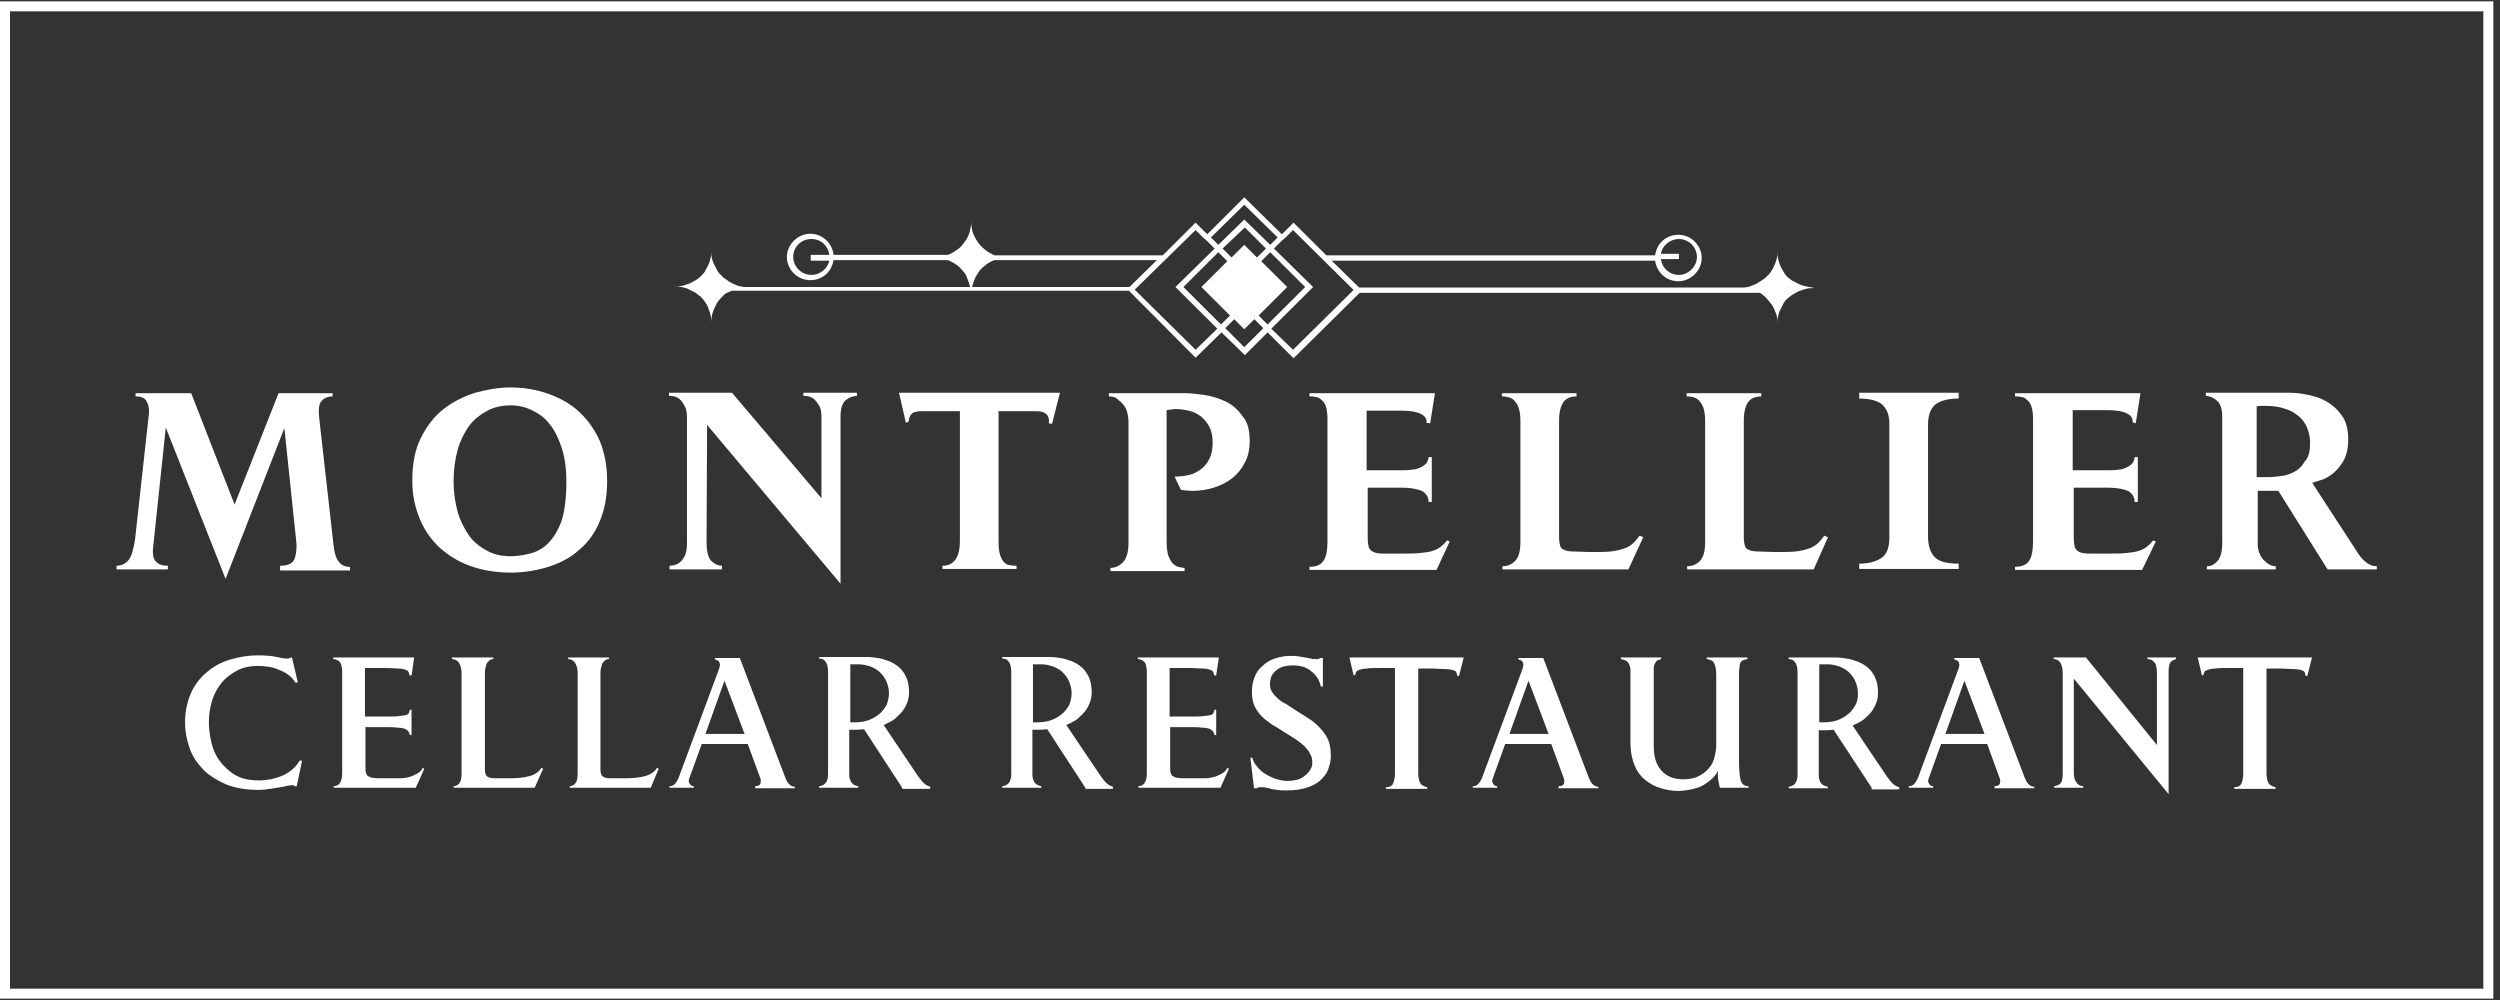 <svg xmlns="http://www.w3.org/2000/svg" xmlns:xlink="http://www.w3.org/1999/xlink" width="250" zoomAndPan="magnify" viewBox="0 0 187.5 75" height="100" preserveAspectRatio="xMidYMid meet"><rect x="0" y="0" width="187.5" height="75" fill="#333333" stroke="none"/><defs><clipPath id="243c1b55bf"><path d="M 0 0.102 L 187 0.102 L 187 74.898 L 0 74.898 Z M 0 0.102 " clip-rule="nonzero"></path></clipPath></defs><path fill="#ffffff" d="M 135.488 21.488 C 135.289 21.449 135.133 21.41 134.973 21.328 C 134.812 21.25 134.656 21.172 134.496 21.094 C 134.336 21.012 134.18 20.855 134.059 20.777 C 133.941 20.656 133.82 20.5 133.742 20.34 C 133.664 20.184 133.543 20.023 133.504 19.867 C 133.426 19.707 133.383 19.508 133.344 19.352 C 133.305 19.191 133.305 18.996 133.305 18.836 C 133.305 18.996 133.305 19.152 133.266 19.352 C 133.227 19.508 133.188 19.668 133.105 19.828 C 133.027 19.984 132.988 20.145 132.867 20.301 C 132.789 20.461 132.668 20.578 132.551 20.695 C 132.43 20.816 132.312 20.934 132.152 21.012 C 132.035 21.094 131.875 21.211 131.715 21.289 C 131.559 21.367 131.398 21.41 131.238 21.488 C 131.082 21.527 130.883 21.566 130.723 21.566 L 101.938 21.566 L 99.875 19.551 L 124.133 19.551 C 124.254 20.418 124.965 21.094 125.879 21.094 C 126.793 21.094 127.629 20.301 127.629 19.352 C 127.629 18.402 126.832 17.609 125.879 17.609 C 124.926 17.609 124.254 18.285 124.133 19.152 L 99.477 19.152 L 97.016 16.699 L 96.141 17.57 L 93.32 14.801 L 90.543 17.57 L 89.668 16.699 L 87.207 19.152 L 74.582 19.152 C 74.344 19.035 74.105 18.918 73.867 18.719 C 73.629 18.52 73.469 18.363 73.312 18.125 C 73.152 17.887 73.031 17.648 72.953 17.414 C 72.875 17.137 72.836 16.859 72.836 16.621 C 72.836 16.898 72.793 17.137 72.715 17.414 C 72.637 17.691 72.516 17.926 72.359 18.125 C 72.199 18.363 72.039 18.559 71.801 18.719 C 71.562 18.875 71.363 19.035 71.086 19.113 L 62.512 19.113 C 62.43 18.242 61.676 17.531 60.766 17.531 C 59.852 17.531 59.016 18.324 59.016 19.273 C 59.016 20.223 59.812 21.012 60.766 21.012 C 61.719 21.012 62.391 20.34 62.512 19.508 L 71.086 19.508 C 71.285 19.59 71.523 19.707 71.684 19.828 C 71.883 19.945 72.039 20.102 72.199 20.301 C 72.359 20.461 72.477 20.656 72.555 20.895 C 72.637 21.094 72.715 21.328 72.754 21.527 L 55.922 21.527 C 55.723 21.527 55.602 21.488 55.402 21.449 C 55.246 21.41 55.086 21.328 54.926 21.25 C 54.77 21.172 54.609 21.094 54.492 20.973 C 54.332 20.895 54.211 20.777 54.094 20.656 C 53.973 20.539 53.855 20.418 53.777 20.262 C 53.695 20.102 53.617 19.945 53.539 19.785 C 53.457 19.629 53.418 19.469 53.379 19.312 C 53.34 19.152 53.34 18.996 53.34 18.797 C 53.34 18.957 53.34 19.152 53.301 19.312 C 53.262 19.508 53.219 19.668 53.141 19.828 C 53.062 19.984 52.98 20.145 52.902 20.301 C 52.824 20.461 52.664 20.617 52.547 20.734 C 52.426 20.855 52.266 20.973 52.109 21.051 C 51.949 21.133 51.789 21.25 51.633 21.289 C 51.434 21.367 51.273 21.41 51.117 21.449 C 50.918 21.488 50.758 21.488 50.559 21.488 C 50.758 21.488 50.918 21.488 51.117 21.527 C 51.312 21.566 51.473 21.605 51.633 21.688 C 51.789 21.766 51.949 21.844 52.109 21.922 C 52.266 22.004 52.387 22.16 52.547 22.238 C 52.664 22.359 52.785 22.516 52.902 22.676 C 52.98 22.832 53.102 22.992 53.141 23.148 C 53.18 23.309 53.262 23.465 53.301 23.664 C 53.34 23.82 53.34 24.02 53.34 24.18 C 53.34 23.941 53.379 23.703 53.457 23.426 C 53.539 23.188 53.656 22.953 53.777 22.715 C 53.934 22.477 54.094 22.32 54.293 22.121 C 54.492 21.922 54.926 21.805 54.926 21.805 L 84.668 21.805 L 89.668 26.828 L 91.613 24.93 L 93.363 26.633 L 95.07 24.93 L 97.016 26.867 L 101.977 21.961 L 131.953 21.961 C 132.035 21.961 132.352 22.199 132.512 22.398 C 132.668 22.594 132.828 22.754 132.949 22.953 C 133.066 23.148 133.145 23.387 133.227 23.586 C 133.305 23.82 133.305 24.02 133.305 24.297 C 133.305 24.137 133.305 23.941 133.344 23.781 C 133.383 23.586 133.426 23.426 133.504 23.27 C 133.582 23.109 133.664 22.953 133.742 22.793 C 133.82 22.637 133.941 22.477 134.098 22.359 C 134.258 22.238 134.375 22.121 134.535 22.043 C 134.695 21.961 134.852 21.844 135.012 21.805 C 135.211 21.727 135.371 21.688 135.527 21.645 C 135.727 21.605 135.887 21.605 136.086 21.605 C 135.805 21.527 135.648 21.527 135.488 21.488 Z M 125.918 17.926 C 126.676 17.926 127.27 18.559 127.27 19.273 C 127.27 19.984 126.633 20.617 125.918 20.617 C 125.203 20.617 124.648 20.102 124.57 19.43 L 125.918 19.43 L 125.918 19.035 L 124.57 19.035 C 124.648 18.441 125.246 17.926 125.918 17.926 Z M 60.844 20.617 C 60.09 20.617 59.492 19.984 59.492 19.273 C 59.492 18.52 60.09 17.926 60.844 17.926 C 61.598 17.926 62.113 18.441 62.195 19.113 L 60.805 19.113 L 60.805 19.551 L 62.195 19.551 C 62.074 20.145 61.52 20.617 60.844 20.617 Z M 93.32 15.355 L 95.824 17.809 L 95.266 18.363 L 93.32 16.465 L 91.375 18.363 L 90.82 17.809 Z M 94.949 18.641 L 94.273 19.312 L 93.32 18.363 L 92.367 19.312 L 91.695 18.641 L 93.363 17.059 Z M 72.914 21.527 C 72.953 21.289 73.031 21.094 73.113 20.895 C 73.191 20.695 73.352 20.5 73.469 20.301 C 73.629 20.102 73.789 19.984 73.984 19.828 C 74.184 19.668 74.383 19.59 74.582 19.508 L 86.77 19.508 L 84.707 21.527 Z M 89.668 26.234 L 85.102 21.727 L 89.668 17.254 L 90.227 17.809 L 90.543 18.086 L 91.098 18.641 L 88.16 21.527 L 91.297 24.652 Z M 88.758 21.527 L 91.375 18.918 L 92.051 19.59 L 90.105 21.527 L 92.25 23.664 L 91.574 24.336 Z M 93.32 26.039 L 91.895 24.613 L 92.566 23.941 L 93.32 24.691 L 94.078 23.941 L 94.75 24.613 Z M 94.395 23.664 L 96.539 21.527 L 94.594 19.59 L 95.266 18.918 L 97.887 21.527 L 95.07 24.336 Z M 101.5 21.766 L 96.977 26.234 L 95.348 24.652 L 98.484 21.527 L 95.547 18.641 L 96.102 18.086 L 96.418 17.809 L 96.977 17.254 L 101.5 21.727 Z M 101.5 21.766 " fill-opacity="1" fill-rule="evenodd"></path><path fill="#ffffff" d="M 22.258 58.965 L 22.098 58.965 C 22.098 58.965 22.059 58.965 22.059 58.926 C 22.059 58.926 22.02 58.926 21.977 58.887 C 21.938 58.887 21.898 58.887 21.859 58.887 C 21.82 58.887 21.738 58.926 21.582 58.926 C 21.461 58.965 21.262 59.004 21.023 59.043 C 20.785 59.082 20.547 59.121 20.27 59.164 C 19.992 59.203 19.676 59.242 19.359 59.242 C 18.406 59.242 17.57 59.082 16.895 58.805 C 16.223 58.488 15.625 58.133 15.188 57.66 C 14.75 57.184 14.395 56.672 14.195 56.035 C 13.996 55.445 13.879 54.809 13.879 54.219 C 13.879 53.387 14.035 52.633 14.316 52 C 14.594 51.367 14.988 50.855 15.508 50.418 C 16.023 49.984 16.578 49.668 17.254 49.469 C 17.93 49.273 18.602 49.152 19.316 49.152 C 19.914 49.152 20.391 49.191 20.746 49.273 C 21.105 49.352 21.305 49.391 21.422 49.391 C 21.582 49.391 21.699 49.391 21.738 49.352 C 21.781 49.352 21.781 49.312 21.781 49.312 L 21.898 49.312 L 22.336 51.172 L 22.176 51.211 C 21.898 50.773 21.5 50.457 20.984 50.262 C 20.469 50.023 19.914 49.945 19.316 49.945 C 18.723 49.945 18.207 50.062 17.77 50.301 C 17.332 50.539 16.934 50.816 16.617 51.211 C 16.301 51.605 16.062 52.043 15.902 52.555 C 15.746 53.07 15.664 53.625 15.664 54.219 C 15.664 54.691 15.746 55.207 15.863 55.719 C 15.984 56.234 16.18 56.672 16.5 57.105 C 16.816 57.5 17.172 57.855 17.648 58.133 C 18.125 58.41 18.723 58.531 19.438 58.531 C 19.715 58.531 19.992 58.488 20.309 58.449 C 20.629 58.371 20.906 58.293 21.184 58.172 C 21.461 58.055 21.699 57.895 21.938 57.699 C 22.176 57.5 22.336 57.262 22.496 57.027 L 22.652 57.066 Z M 22.258 58.965 " fill-opacity="1" fill-rule="nonzero"></path><path fill="#ffffff" d="M 31.184 59.082 L 25.027 59.082 L 25.027 58.965 C 25.426 58.965 25.664 58.648 25.664 57.977 L 25.664 50.379 C 25.664 50.023 25.586 49.746 25.465 49.629 C 25.348 49.508 25.148 49.43 24.988 49.43 L 24.988 49.312 L 31.062 49.312 L 30.867 50.656 L 30.707 50.656 C 30.707 50.539 30.668 50.457 30.629 50.379 C 30.586 50.301 30.508 50.262 30.391 50.223 C 30.27 50.184 30.109 50.141 29.871 50.141 C 29.637 50.141 29.355 50.102 29 50.102 L 27.371 50.102 L 27.371 53.742 L 28.922 53.742 C 29.355 53.742 29.715 53.742 29.953 53.703 C 30.191 53.664 30.348 53.664 30.469 53.625 C 30.586 53.586 30.629 53.543 30.668 53.465 C 30.707 53.387 30.707 53.309 30.746 53.227 L 30.867 53.227 L 30.867 55.129 L 30.746 55.129 C 30.707 55.008 30.668 54.93 30.629 54.852 C 30.586 54.77 30.469 54.73 30.348 54.652 C 30.23 54.613 30.031 54.574 29.793 54.574 C 29.555 54.535 29.277 54.535 28.922 54.535 L 27.41 54.535 L 27.41 57.539 C 27.41 57.699 27.41 57.855 27.449 57.977 C 27.492 58.094 27.531 58.172 27.609 58.211 C 27.688 58.254 27.77 58.293 27.887 58.332 C 28.008 58.332 28.164 58.371 28.324 58.371 L 29.832 58.371 C 30.031 58.371 30.23 58.371 30.43 58.332 C 30.629 58.293 30.824 58.254 30.984 58.172 C 31.145 58.094 31.301 58.016 31.422 57.938 C 31.539 57.816 31.66 57.738 31.699 57.578 L 31.82 57.66 Z M 31.184 59.082 " fill-opacity="1" fill-rule="nonzero"></path><path fill="#ffffff" d="M 40.098 59.082 L 34.023 59.082 L 34.023 58.965 C 34.223 58.965 34.379 58.848 34.461 58.727 C 34.578 58.57 34.617 58.332 34.617 57.977 L 34.617 50.457 C 34.617 50.141 34.539 49.906 34.422 49.707 C 34.301 49.547 34.141 49.43 33.902 49.43 L 33.902 49.312 L 37 49.312 L 37 49.43 C 36.961 49.43 36.883 49.43 36.801 49.469 C 36.723 49.508 36.684 49.547 36.605 49.629 C 36.523 49.707 36.484 49.785 36.445 49.945 C 36.406 50.062 36.367 50.262 36.367 50.457 L 36.367 57.738 C 36.367 58.016 36.445 58.172 36.562 58.254 C 36.684 58.332 36.883 58.371 37.121 58.371 L 38.191 58.371 C 38.746 58.371 39.266 58.332 39.699 58.211 C 40.137 58.094 40.414 57.895 40.613 57.578 L 40.734 57.66 Z M 40.098 59.082 " fill-opacity="1" fill-rule="nonzero"></path><path fill="#ffffff" d="M 48.805 59.082 L 42.73 59.082 L 42.73 58.965 C 42.93 58.965 43.086 58.848 43.168 58.727 C 43.285 58.57 43.324 58.332 43.324 57.977 L 43.324 50.457 C 43.324 50.141 43.246 49.906 43.129 49.707 C 43.008 49.547 42.848 49.43 42.613 49.43 L 42.613 49.312 L 45.668 49.312 L 45.668 49.43 C 45.629 49.43 45.551 49.43 45.469 49.469 C 45.391 49.508 45.352 49.547 45.273 49.629 C 45.191 49.707 45.152 49.785 45.113 49.945 C 45.074 50.062 45.035 50.262 45.035 50.457 L 45.035 57.738 C 45.035 58.016 45.113 58.172 45.23 58.254 C 45.352 58.332 45.551 58.371 45.789 58.371 L 46.859 58.371 C 47.414 58.371 47.934 58.332 48.367 58.211 C 48.805 58.094 49.082 57.895 49.281 57.578 L 49.402 57.66 Z M 48.805 59.082 " fill-opacity="1" fill-rule="nonzero"></path><path fill="#ffffff" d="M 56.641 59.082 L 56.641 58.965 C 56.879 58.965 56.996 58.887 57.035 58.766 C 57.074 58.609 57.074 58.449 56.996 58.293 L 56.082 55.801 L 52.629 55.801 L 51.715 58.332 C 51.637 58.488 51.637 58.648 51.715 58.766 C 51.797 58.887 51.875 58.965 52.035 58.965 L 52.035 59.082 L 50.207 59.082 L 50.207 58.965 C 50.367 58.965 50.484 58.926 50.605 58.805 C 50.723 58.688 50.801 58.531 50.883 58.371 L 53.938 50.141 C 53.98 49.984 54.02 49.863 53.98 49.785 C 53.98 49.707 53.938 49.629 53.898 49.59 C 53.859 49.547 53.82 49.508 53.742 49.508 C 53.699 49.469 53.66 49.469 53.621 49.469 L 53.621 49.352 L 55.488 49.352 L 58.902 58.332 C 58.98 58.531 59.062 58.688 59.18 58.805 C 59.301 58.926 59.418 59.004 59.617 59.004 L 59.617 59.121 L 56.641 59.121 Z M 54.336 51.051 L 52.906 55.047 L 55.844 55.047 Z M 54.336 51.051 " fill-opacity="1" fill-rule="nonzero"></path><path fill="#ffffff" d="M 67.664 59.082 L 64.805 54.691 C 64.645 54.691 64.488 54.73 64.25 54.73 C 64.051 54.73 63.852 54.73 63.691 54.73 L 63.691 57.895 C 63.691 58.133 63.691 58.293 63.734 58.41 C 63.773 58.531 63.812 58.648 63.891 58.727 C 63.973 58.805 64.012 58.848 64.09 58.887 C 64.168 58.926 64.25 58.926 64.367 58.965 L 64.367 59.082 L 61.43 59.082 L 61.43 58.965 C 61.551 58.965 61.629 58.926 61.707 58.887 C 61.789 58.848 61.867 58.805 61.906 58.727 C 61.984 58.648 62.027 58.57 62.066 58.41 C 62.105 58.293 62.105 58.133 62.105 57.938 L 62.105 50.418 C 62.105 50.102 62.066 49.863 61.945 49.668 C 61.828 49.469 61.668 49.391 61.43 49.391 L 61.43 49.273 L 64.328 49.273 C 64.406 49.273 64.566 49.273 64.805 49.273 C 65.043 49.273 65.281 49.273 65.559 49.312 C 65.836 49.352 66.156 49.391 66.434 49.508 C 66.75 49.59 67.027 49.746 67.305 49.945 C 67.586 50.141 67.781 50.418 67.941 50.734 C 68.102 51.051 68.18 51.449 68.18 51.961 C 68.18 52.277 68.102 52.594 67.98 52.832 C 67.863 53.109 67.703 53.348 67.504 53.543 C 67.305 53.742 67.109 53.941 66.91 54.059 C 66.672 54.176 66.473 54.297 66.273 54.375 L 68.855 58.211 C 69.055 58.488 69.211 58.688 69.371 58.805 C 69.531 58.926 69.648 58.965 69.77 59.004 L 69.77 59.164 L 67.664 59.164 Z M 66.672 52 C 66.672 51.645 66.59 51.367 66.473 51.09 C 66.352 50.816 66.195 50.617 65.996 50.418 C 65.797 50.223 65.559 50.102 65.281 49.984 C 65.004 49.906 64.727 49.824 64.449 49.824 L 63.773 49.824 L 63.773 54.176 L 64.012 54.176 C 64.406 54.176 64.805 54.137 65.121 54.02 C 65.441 53.902 65.719 53.742 65.957 53.543 C 66.195 53.348 66.352 53.109 66.512 52.832 C 66.59 52.594 66.672 52.316 66.672 52 Z M 66.672 52 " fill-opacity="1" fill-rule="nonzero"></path><path fill="#ffffff" d="M 81.402 59.082 L 78.543 54.691 C 78.383 54.691 78.227 54.73 77.988 54.73 C 77.789 54.73 77.59 54.73 77.43 54.73 L 77.43 57.895 C 77.43 58.133 77.43 58.293 77.473 58.41 C 77.512 58.531 77.551 58.648 77.629 58.727 C 77.711 58.805 77.75 58.848 77.828 58.887 C 77.906 58.926 77.988 58.926 78.105 58.965 L 78.105 59.082 L 75.168 59.082 L 75.168 58.965 C 75.289 58.965 75.367 58.926 75.445 58.887 C 75.523 58.848 75.605 58.805 75.645 58.727 C 75.723 58.648 75.762 58.57 75.805 58.41 C 75.844 58.293 75.844 58.133 75.844 57.938 L 75.844 50.418 C 75.844 50.102 75.805 49.863 75.684 49.668 C 75.566 49.469 75.406 49.391 75.168 49.391 L 75.168 49.273 L 78.027 49.273 C 78.105 49.273 78.266 49.273 78.504 49.273 C 78.742 49.273 78.98 49.273 79.258 49.312 C 79.535 49.352 79.852 49.391 80.133 49.508 C 80.449 49.59 80.727 49.746 81.004 49.945 C 81.281 50.141 81.48 50.418 81.641 50.734 C 81.797 51.051 81.879 51.449 81.879 51.961 C 81.879 52.277 81.797 52.594 81.68 52.832 C 81.559 53.109 81.402 53.348 81.203 53.543 C 81.004 53.742 80.805 53.941 80.609 54.059 C 80.371 54.176 80.172 54.297 79.973 54.375 L 82.555 58.211 C 82.75 58.488 82.91 58.688 83.07 58.805 C 83.227 58.926 83.348 58.965 83.465 59.004 L 83.465 59.164 L 81.402 59.164 Z M 80.371 52 C 80.371 51.645 80.289 51.367 80.172 51.09 C 80.051 50.816 79.895 50.617 79.695 50.418 C 79.496 50.223 79.258 50.102 78.98 49.984 C 78.703 49.906 78.422 49.824 78.145 49.824 L 77.473 49.824 L 77.473 54.176 L 77.711 54.176 C 78.105 54.176 78.504 54.137 78.82 54.02 C 79.137 53.902 79.418 53.742 79.656 53.543 C 79.895 53.348 80.051 53.109 80.211 52.832 C 80.289 52.594 80.371 52.316 80.371 52 Z M 80.371 52 " fill-opacity="1" fill-rule="nonzero"></path><path fill="#ffffff" d="M 91.531 59.082 L 85.379 59.082 L 85.379 58.965 C 85.773 58.965 86.012 58.648 86.012 57.977 L 86.012 50.379 C 86.012 50.023 85.934 49.746 85.812 49.629 C 85.695 49.508 85.496 49.43 85.336 49.43 L 85.336 49.312 L 91.414 49.312 L 91.215 50.656 L 91.055 50.656 C 91.055 50.539 91.016 50.457 90.977 50.379 C 90.938 50.301 90.855 50.262 90.738 50.223 C 90.617 50.184 90.461 50.141 90.223 50.141 C 89.984 50.141 89.707 50.102 89.348 50.102 L 87.719 50.102 L 87.719 53.742 L 89.27 53.742 C 89.707 53.742 90.062 53.742 90.301 53.703 C 90.539 53.664 90.699 53.664 90.816 53.625 C 90.938 53.586 90.977 53.543 91.016 53.465 C 91.055 53.387 91.055 53.309 91.094 53.227 L 91.215 53.227 L 91.215 55.129 L 91.094 55.129 C 91.055 55.008 91.016 54.93 90.977 54.852 C 90.938 54.77 90.816 54.73 90.699 54.652 C 90.578 54.613 90.379 54.574 90.141 54.574 C 89.902 54.535 89.625 54.535 89.27 54.535 L 87.762 54.535 L 87.762 57.539 C 87.762 57.699 87.762 57.855 87.801 57.977 C 87.84 58.094 87.879 58.172 87.957 58.211 C 88.039 58.254 88.117 58.293 88.238 58.332 C 88.355 58.332 88.516 58.371 88.672 58.371 L 90.184 58.371 C 90.379 58.371 90.578 58.371 90.777 58.332 C 90.977 58.293 91.176 58.254 91.332 58.172 C 91.492 58.094 91.652 58.016 91.77 57.938 C 91.891 57.816 92.008 57.738 92.047 57.578 L 92.168 57.66 Z M 91.531 59.082 " fill-opacity="1" fill-rule="nonzero"></path><path fill="#ffffff" d="M 99.812 56.672 C 99.812 56.945 99.773 57.262 99.652 57.578 C 99.574 57.895 99.375 58.172 99.137 58.41 C 98.898 58.688 98.539 58.887 98.105 59.043 C 97.668 59.203 97.109 59.281 96.477 59.281 C 96.238 59.281 96 59.281 95.801 59.242 C 95.602 59.203 95.445 59.203 95.324 59.164 C 95.207 59.121 95.086 59.082 94.969 59.082 C 94.887 59.043 94.809 59.043 94.77 59.043 C 94.688 59.043 94.57 59.043 94.449 59.043 C 94.371 59.043 94.293 59.082 94.254 59.121 L 94.055 59.121 L 93.777 56.828 L 93.934 56.828 C 93.973 57.066 94.094 57.262 94.254 57.461 C 94.41 57.66 94.609 57.855 94.848 58.016 C 95.086 58.172 95.363 58.293 95.641 58.41 C 95.922 58.488 96.238 58.57 96.555 58.57 C 96.793 58.57 97.031 58.531 97.27 58.488 C 97.508 58.41 97.707 58.332 97.867 58.172 C 98.023 58.055 98.184 57.895 98.262 57.738 C 98.383 57.578 98.422 57.383 98.422 57.184 C 98.422 56.945 98.383 56.75 98.262 56.551 C 98.184 56.352 98.023 56.195 97.867 55.996 C 97.707 55.84 97.469 55.641 97.23 55.484 C 96.992 55.324 96.676 55.129 96.355 54.93 C 96.039 54.73 95.762 54.535 95.445 54.375 C 95.164 54.176 94.887 53.98 94.648 53.742 C 94.41 53.504 94.211 53.227 94.094 52.949 C 93.934 52.633 93.895 52.277 93.895 51.844 C 93.895 51.449 93.973 51.09 94.094 50.773 C 94.211 50.457 94.41 50.184 94.688 49.945 C 94.926 49.707 95.246 49.508 95.602 49.391 C 95.961 49.273 96.355 49.191 96.754 49.191 C 96.992 49.191 97.191 49.191 97.391 49.23 C 97.586 49.273 97.746 49.273 97.906 49.312 C 98.062 49.352 98.184 49.352 98.301 49.391 C 98.422 49.43 98.5 49.43 98.621 49.43 C 98.66 49.43 98.738 49.43 98.82 49.43 C 98.898 49.43 98.977 49.391 99.016 49.352 L 99.215 49.352 L 99.215 51.488 L 99.059 51.488 C 98.977 51.051 98.738 50.656 98.383 50.379 C 98.023 50.062 97.586 49.906 96.992 49.906 C 96.676 49.906 96.398 49.945 96.16 50.023 C 95.922 50.102 95.762 50.223 95.602 50.379 C 95.484 50.5 95.363 50.656 95.324 50.816 C 95.285 50.973 95.246 51.133 95.246 51.289 C 95.246 51.527 95.285 51.727 95.402 51.883 C 95.484 52.043 95.641 52.199 95.801 52.359 C 95.961 52.516 96.199 52.676 96.438 52.793 C 96.676 52.949 96.953 53.109 97.23 53.309 C 97.43 53.426 97.668 53.586 97.984 53.781 C 98.301 53.98 98.582 54.176 98.859 54.453 C 99.137 54.73 99.375 55.008 99.574 55.402 C 99.73 55.719 99.812 56.156 99.812 56.672 Z M 99.812 56.672 " fill-opacity="1" fill-rule="nonzero"></path><path fill="#ffffff" d="M 109.426 50.695 L 109.305 50.695 C 109.266 50.578 109.266 50.5 109.227 50.418 C 109.188 50.34 109.109 50.301 108.988 50.262 C 108.871 50.223 108.672 50.184 108.395 50.184 C 108.156 50.184 107.797 50.141 107.359 50.141 L 106.367 50.141 L 106.367 57.977 C 106.367 58.371 106.449 58.648 106.566 58.805 C 106.684 58.926 106.883 59.004 107.043 59.043 L 107.043 59.164 L 103.945 59.164 L 103.945 59.043 C 104.184 59.043 104.383 58.965 104.461 58.805 C 104.543 58.648 104.621 58.371 104.621 58.055 L 104.621 50.102 L 103.391 50.102 C 103.031 50.102 102.715 50.102 102.516 50.141 C 102.277 50.141 102.121 50.184 102 50.223 C 101.883 50.262 101.762 50.301 101.723 50.379 C 101.684 50.457 101.645 50.539 101.645 50.617 L 101.523 50.656 L 101.207 49.312 L 109.781 49.312 Z M 109.426 50.695 " fill-opacity="1" fill-rule="nonzero"></path><path fill="#ffffff" d="M 116.898 59.082 L 116.898 58.965 C 117.137 58.965 117.258 58.887 117.297 58.766 C 117.336 58.609 117.336 58.449 117.258 58.293 L 116.344 55.801 L 112.887 55.801 L 111.977 58.332 C 111.895 58.488 111.895 58.648 111.977 58.766 C 112.055 58.887 112.133 58.965 112.293 58.965 L 112.293 59.082 L 110.465 59.082 L 110.465 58.965 C 110.625 58.965 110.746 58.926 110.863 58.805 C 110.984 58.688 111.062 58.531 111.141 58.371 L 114.199 50.141 C 114.238 49.984 114.277 49.863 114.238 49.785 C 114.238 49.707 114.199 49.629 114.16 49.59 C 114.121 49.547 114.078 49.508 114 49.508 C 113.961 49.469 113.922 49.469 113.883 49.469 L 113.883 49.352 L 115.746 49.352 L 119.16 58.332 C 119.242 58.531 119.32 58.688 119.441 58.805 C 119.559 58.926 119.68 59.004 119.875 59.004 L 119.875 59.121 L 116.898 59.121 Z M 114.637 51.051 L 113.207 55.047 L 116.145 55.047 Z M 114.637 51.051 " fill-opacity="1" fill-rule="nonzero"></path><path fill="#ffffff" d="M 128.996 59.082 C 128.957 58.965 128.914 58.766 128.875 58.531 C 128.836 58.293 128.836 58.055 128.836 57.816 C 128.758 57.977 128.637 58.172 128.48 58.332 C 128.32 58.488 128.121 58.648 127.883 58.805 C 127.645 58.965 127.367 59.082 127.012 59.164 C 126.691 59.242 126.297 59.32 125.82 59.32 C 125.422 59.32 124.984 59.242 124.586 59.121 C 124.152 59.004 123.793 58.805 123.438 58.531 C 123.078 58.254 122.801 57.895 122.602 57.422 C 122.402 56.945 122.285 56.395 122.285 55.762 L 122.285 50.5 C 122.285 50.301 122.285 50.102 122.246 49.984 C 122.207 49.863 122.164 49.746 122.086 49.668 C 122.008 49.59 121.969 49.547 121.848 49.508 C 121.77 49.469 121.688 49.469 121.57 49.43 L 121.57 49.312 L 124.586 49.312 L 124.586 49.43 C 124.469 49.469 124.348 49.508 124.27 49.547 C 124.191 49.629 124.152 49.707 124.113 49.785 C 124.07 49.863 124.031 49.984 124.031 50.102 C 124.031 50.223 124.031 50.34 124.031 50.457 L 124.031 55.996 C 124.031 56.789 124.23 57.383 124.629 57.816 C 125.023 58.254 125.582 58.449 126.254 58.449 C 126.691 58.449 127.09 58.371 127.406 58.211 C 127.723 58.055 128.004 57.816 128.199 57.578 C 128.398 57.344 128.52 57.066 128.598 56.75 C 128.676 56.434 128.719 56.156 128.719 55.918 L 128.719 50.695 C 128.719 50.262 128.676 49.945 128.559 49.746 C 128.48 49.547 128.281 49.469 128.004 49.43 L 128.004 49.312 L 131.059 49.312 L 131.059 49.43 C 130.941 49.469 130.82 49.469 130.742 49.508 C 130.664 49.547 130.621 49.59 130.543 49.668 C 130.504 49.746 130.465 49.863 130.465 50.062 C 130.426 50.223 130.426 50.457 130.426 50.734 L 130.426 56.988 C 130.426 57.699 130.465 58.172 130.543 58.488 C 130.621 58.805 130.82 58.965 131.141 58.965 L 131.141 59.082 Z M 128.996 59.082 " fill-opacity="1" fill-rule="nonzero"></path><path fill="#ffffff" d="M 140.375 59.082 L 137.52 54.73 C 137.359 54.73 137.199 54.77 136.961 54.77 C 136.762 54.77 136.566 54.77 136.406 54.77 L 136.406 57.938 C 136.406 58.172 136.406 58.332 136.445 58.449 C 136.484 58.57 136.523 58.688 136.605 58.766 C 136.684 58.848 136.723 58.887 136.805 58.926 C 136.883 58.965 136.961 58.965 137.082 59.004 L 137.082 59.121 L 134.145 59.121 L 134.145 59.004 C 134.262 59.004 134.34 58.965 134.422 58.926 C 134.5 58.887 134.578 58.848 134.621 58.766 C 134.699 58.688 134.738 58.609 134.777 58.449 C 134.816 58.332 134.816 58.172 134.816 57.977 L 134.816 50.457 C 134.816 50.141 134.777 49.906 134.66 49.707 C 134.539 49.508 134.383 49.43 134.145 49.43 L 134.145 49.312 L 137 49.312 C 137.082 49.312 137.238 49.312 137.477 49.312 C 137.715 49.312 137.953 49.312 138.23 49.352 C 138.512 49.391 138.828 49.43 139.105 49.547 C 139.422 49.629 139.703 49.785 139.98 49.984 C 140.258 50.184 140.457 50.457 140.613 50.773 C 140.773 51.09 140.852 51.488 140.852 52 C 140.852 52.316 140.773 52.633 140.652 52.871 C 140.535 53.148 140.375 53.387 140.18 53.586 C 139.98 53.781 139.781 53.98 139.582 54.098 C 139.344 54.219 139.145 54.336 138.945 54.414 L 141.527 58.254 C 141.727 58.531 141.887 58.727 142.043 58.848 C 142.203 58.965 142.32 59.004 142.441 59.043 L 142.441 59.203 L 140.375 59.203 Z M 139.344 52 C 139.344 51.645 139.266 51.367 139.145 51.09 C 139.027 50.816 138.867 50.617 138.668 50.418 C 138.469 50.223 138.23 50.102 137.953 49.984 C 137.676 49.906 137.398 49.824 137.121 49.824 L 136.445 49.824 L 136.445 54.176 L 136.684 54.176 C 137.082 54.176 137.477 54.137 137.797 54.02 C 138.113 53.902 138.391 53.742 138.629 53.543 C 138.867 53.348 139.027 53.109 139.184 52.832 C 139.305 52.594 139.344 52.316 139.344 52 Z M 139.344 52 " fill-opacity="1" fill-rule="nonzero"></path><path fill="#ffffff" d="M 149.594 59.082 L 149.594 58.965 C 149.832 58.965 149.949 58.887 149.992 58.766 C 150.031 58.609 150.031 58.449 149.949 58.293 L 149.039 55.801 L 145.582 55.801 L 144.672 58.332 C 144.59 58.488 144.59 58.648 144.672 58.766 C 144.75 58.887 144.828 58.965 144.988 58.965 L 144.988 59.082 L 143.16 59.082 L 143.16 58.965 C 143.32 58.965 143.438 58.926 143.559 58.805 C 143.676 58.688 143.758 58.531 143.836 58.371 L 146.895 50.141 C 146.934 49.984 146.973 49.863 146.934 49.785 C 146.934 49.707 146.895 49.629 146.855 49.59 C 146.812 49.547 146.773 49.508 146.695 49.508 C 146.656 49.469 146.617 49.469 146.574 49.469 L 146.574 49.352 L 148.441 49.352 L 151.855 58.332 C 151.938 58.531 152.016 58.688 152.133 58.805 C 152.254 58.926 152.371 59.004 152.57 59.004 L 152.57 59.121 L 149.594 59.121 Z M 147.332 51.051 L 145.902 55.047 L 148.84 55.047 Z M 147.332 51.051 " fill-opacity="1" fill-rule="nonzero"></path><path fill="#ffffff" d="M 163.238 49.43 C 163 49.469 162.84 49.59 162.762 49.707 C 162.684 49.824 162.645 50.062 162.645 50.418 L 162.645 59.559 L 155.535 50.895 L 155.535 57.977 C 155.535 58.293 155.613 58.531 155.734 58.688 C 155.852 58.848 156.012 58.965 156.25 58.965 L 156.25 59.082 L 154.066 59.082 L 154.066 58.965 C 154.184 58.926 154.266 58.926 154.344 58.887 C 154.422 58.848 154.504 58.805 154.543 58.727 C 154.621 58.648 154.66 58.57 154.66 58.449 C 154.703 58.332 154.703 58.172 154.703 57.977 L 154.703 50.5 C 154.703 50.102 154.621 49.824 154.504 49.668 C 154.383 49.508 154.227 49.43 154.027 49.43 L 154.027 49.312 L 156.449 49.312 L 161.77 55.879 L 161.77 50.457 C 161.77 50.062 161.691 49.785 161.57 49.668 C 161.453 49.508 161.293 49.43 161.055 49.43 L 161.055 49.312 L 163.199 49.312 L 163.199 49.43 Z M 163.238 49.43 " fill-opacity="1" fill-rule="nonzero"></path><path fill="#ffffff" d="M 173.047 50.695 L 172.926 50.695 C 172.887 50.578 172.887 50.5 172.848 50.418 C 172.809 50.34 172.727 50.301 172.609 50.262 C 172.488 50.223 172.289 50.184 172.012 50.184 C 171.773 50.184 171.418 50.141 170.98 50.141 L 169.988 50.141 L 169.988 57.977 C 169.988 58.371 170.066 58.648 170.188 58.805 C 170.305 58.926 170.504 59.004 170.664 59.043 L 170.664 59.164 L 167.566 59.164 L 167.566 59.043 C 167.805 59.043 168.004 58.965 168.082 58.805 C 168.16 58.648 168.242 58.371 168.242 58.055 L 168.242 50.102 L 167.012 50.102 C 166.652 50.102 166.336 50.102 166.137 50.141 C 165.898 50.141 165.738 50.184 165.621 50.223 C 165.5 50.262 165.383 50.301 165.344 50.379 C 165.305 50.457 165.262 50.539 165.262 50.617 L 165.145 50.656 L 164.828 49.312 L 173.402 49.312 Z M 173.047 50.695 " fill-opacity="1" fill-rule="nonzero"></path><path fill="#ffffff" d="M 21.008 42.707 L 21.008 42.43 C 21.645 42.43 22 42.234 22.121 41.836 C 22.238 41.441 22.281 40.969 22.199 40.414 L 21.328 32.105 L 16.918 43.418 L 12.434 32.066 L 11.48 41.086 C 11.48 41.242 11.441 41.402 11.48 41.559 C 11.48 41.719 11.52 41.875 11.598 41.996 C 11.68 42.113 11.797 42.234 11.957 42.312 C 12.117 42.391 12.312 42.43 12.59 42.43 L 12.59 42.707 L 8.742 42.707 L 8.742 42.43 C 9.137 42.43 9.414 42.273 9.652 41.996 C 9.891 41.68 10.012 41.164 10.129 40.453 L 11.164 31.078 C 11.203 30.719 11.164 30.402 11.004 30.125 C 10.883 29.852 10.605 29.73 10.168 29.73 L 10.168 29.492 L 14.34 29.492 L 17.594 37.84 L 20.891 29.492 L 24.941 29.492 L 24.941 29.73 C 24.582 29.73 24.305 29.852 24.105 30.086 C 23.906 30.324 23.867 30.762 23.949 31.434 L 25.02 40.926 C 25.059 41.285 25.137 41.602 25.219 41.797 C 25.297 41.996 25.418 42.152 25.535 42.273 C 25.656 42.391 25.773 42.43 25.895 42.469 C 26.012 42.512 26.133 42.512 26.25 42.512 L 26.25 42.785 L 21.008 42.785 Z M 21.008 42.707 " fill-opacity="1" fill-rule="nonzero"></path><path fill="#ffffff" d="M 45.535 36.102 C 45.535 37.246 45.336 38.277 44.977 39.109 C 44.621 39.977 44.105 40.691 43.43 41.242 C 42.793 41.836 42 42.234 41.129 42.512 C 40.254 42.785 39.301 42.945 38.309 42.945 C 37.234 42.945 36.242 42.785 35.332 42.469 C 34.418 42.152 33.664 41.68 32.988 41.086 C 32.352 40.492 31.836 39.781 31.48 38.91 C 31.121 38.039 30.922 37.09 30.922 36.062 C 30.922 34.797 31.121 33.727 31.559 32.855 C 31.996 31.984 32.551 31.234 33.266 30.68 C 33.98 30.125 34.773 29.73 35.648 29.453 C 36.52 29.219 37.395 29.059 38.27 29.059 C 39.301 29.059 40.215 29.219 41.129 29.535 C 42 29.852 42.793 30.285 43.43 30.879 C 44.066 31.473 44.582 32.184 44.977 33.055 C 45.375 34.043 45.535 34.992 45.535 36.102 Z M 42.477 36.102 C 42.477 35.113 42.359 34.281 42.121 33.57 C 41.883 32.855 41.602 32.262 41.207 31.789 C 40.848 31.312 40.371 30.996 39.895 30.762 C 39.379 30.523 38.863 30.402 38.309 30.402 C 37.672 30.402 37.078 30.523 36.562 30.801 C 36.043 31.078 35.566 31.434 35.211 31.906 C 34.855 32.383 34.535 33.016 34.336 33.688 C 34.141 34.398 34.02 35.191 34.02 36.102 C 34.02 36.973 34.141 37.723 34.336 38.434 C 34.535 39.109 34.855 39.699 35.211 40.215 C 35.566 40.691 36.043 41.047 36.562 41.324 C 37.078 41.602 37.672 41.719 38.309 41.719 C 38.785 41.719 39.223 41.641 39.738 41.52 C 40.215 41.402 40.691 41.164 41.086 40.77 C 41.484 40.375 41.84 39.82 42.121 39.066 C 42.359 38.316 42.477 37.328 42.477 36.102 Z M 42.477 36.102 " fill-opacity="1" fill-rule="nonzero"></path><path fill="#ffffff" d="M 64.309 29.691 C 63.992 29.691 63.672 29.809 63.434 30.008 C 63.195 30.207 63.039 30.602 63.039 31.234 L 63.039 43.777 L 53.031 31.867 L 52.992 40.609 C 52.992 41.324 53.113 41.797 53.309 42.035 C 53.547 42.273 53.828 42.43 54.145 42.43 L 54.145 42.707 L 50.215 42.707 L 50.215 42.43 C 50.293 42.43 50.371 42.43 50.531 42.391 C 50.691 42.352 50.809 42.312 50.969 42.191 C 51.125 42.074 51.246 41.918 51.363 41.68 C 51.484 41.441 51.523 41.125 51.523 40.691 L 51.523 31.352 C 51.523 30.996 51.484 30.68 51.363 30.484 C 51.246 30.246 51.125 30.086 51.008 29.969 C 50.887 29.852 50.73 29.77 50.57 29.73 C 50.41 29.691 50.254 29.691 50.172 29.691 L 50.172 29.453 L 54.898 29.453 L 61.609 37.367 L 61.609 31.234 C 61.609 30.918 61.57 30.641 61.449 30.441 C 61.332 30.246 61.211 30.086 61.094 29.969 C 60.973 29.852 60.816 29.77 60.656 29.73 C 60.496 29.691 60.379 29.691 60.258 29.691 L 60.258 29.453 L 64.27 29.453 L 64.27 29.691 Z M 64.309 29.691 " fill-opacity="1" fill-rule="nonzero"></path><path fill="#ffffff" d="M 78.902 31.789 L 78.664 31.75 C 78.742 31.156 78.426 30.84 77.75 30.84 L 74.891 30.84 L 74.891 40.57 C 74.891 41.047 74.93 41.402 75.012 41.641 C 75.09 41.875 75.207 42.074 75.328 42.191 C 75.445 42.312 75.605 42.391 75.766 42.391 C 75.922 42.43 76.082 42.43 76.242 42.43 L 76.242 42.668 L 70.684 42.668 L 70.684 42.43 C 71.555 42.43 71.992 41.797 71.992 40.57 L 71.992 30.84 L 69.254 30.84 C 68.855 30.84 68.578 30.879 68.418 30.996 C 68.262 31.117 68.18 31.312 68.141 31.629 L 67.941 31.711 L 67.426 29.453 L 79.496 29.453 Z M 78.902 31.789 " fill-opacity="1" fill-rule="nonzero"></path><path fill="#ffffff" d="M 93.727 33.055 C 93.727 33.688 93.609 34.242 93.371 34.676 C 93.133 35.152 92.816 35.547 92.418 35.863 C 92.02 36.18 91.543 36.418 91.027 36.574 C 90.512 36.734 89.996 36.812 89.48 36.812 C 89.082 36.812 88.766 36.773 88.566 36.734 L 88.09 35.746 C 88.449 35.746 88.805 35.703 89.164 35.625 C 89.52 35.547 89.797 35.387 90.074 35.191 C 90.355 34.992 90.551 34.715 90.711 34.398 C 90.871 34.082 90.949 33.688 90.949 33.211 C 90.949 32.738 90.871 32.344 90.711 32.027 C 90.551 31.711 90.312 31.434 90.074 31.234 C 89.797 31.035 89.52 30.879 89.164 30.801 C 88.805 30.719 88.488 30.68 88.168 30.68 C 88.09 30.68 87.973 30.68 87.812 30.719 C 87.652 30.719 87.574 30.762 87.496 30.762 L 87.496 40.609 C 87.496 41.047 87.535 41.363 87.613 41.641 C 87.695 41.875 87.812 42.074 87.93 42.234 C 88.051 42.352 88.211 42.469 88.367 42.512 C 88.527 42.551 88.688 42.59 88.844 42.59 L 88.844 42.828 L 83.285 42.828 L 83.285 42.59 C 83.605 42.59 83.922 42.469 84.199 42.191 C 84.477 41.918 84.637 41.441 84.637 40.73 L 84.637 31.629 C 84.637 31.434 84.598 31.195 84.559 30.996 C 84.516 30.801 84.438 30.602 84.32 30.441 C 84.199 30.285 84.082 30.125 83.883 30.008 C 83.684 29.77 83.445 29.73 83.168 29.73 L 83.168 29.492 L 88.926 29.492 C 89.281 29.492 89.719 29.535 90.273 29.613 C 90.828 29.691 91.348 29.852 91.863 30.086 C 92.379 30.324 92.816 30.68 93.172 31.195 C 93.57 31.629 93.727 32.262 93.727 33.055 Z M 93.727 33.055 " fill-opacity="1" fill-rule="nonzero"></path><path fill="#ffffff" d="M 107.738 42.746 L 98.211 42.746 L 98.211 42.512 C 98.727 42.512 99.082 42.352 99.281 42.035 C 99.48 41.719 99.559 41.242 99.559 40.648 L 99.559 31.434 C 99.559 31.035 99.52 30.719 99.441 30.484 C 99.359 30.246 99.242 30.086 99.082 29.969 C 98.965 29.852 98.805 29.77 98.648 29.77 C 98.488 29.73 98.328 29.73 98.211 29.73 L 98.211 29.492 L 107.621 29.492 L 107.262 31.75 L 106.984 31.711 C 107.023 31.395 106.867 31.195 106.547 31.035 C 106.23 30.879 105.754 30.801 105.156 30.801 L 102.496 30.801 L 102.496 35.27 L 105.199 35.27 C 105.594 35.27 105.914 35.23 106.191 35.191 C 106.43 35.113 106.629 35.031 106.785 34.914 C 106.945 34.797 107.023 34.715 107.062 34.598 C 107.105 34.48 107.145 34.398 107.145 34.281 L 107.383 34.281 L 107.383 37.645 L 107.145 37.645 C 107.145 37.289 106.984 37.051 106.707 36.852 C 106.391 36.695 105.832 36.574 105.039 36.574 L 102.578 36.574 L 102.578 40.332 C 102.578 40.648 102.617 40.887 102.656 41.047 C 102.734 41.203 102.816 41.324 103.016 41.402 C 103.172 41.48 103.41 41.52 103.77 41.52 C 104.086 41.52 104.523 41.52 105.039 41.52 C 105.633 41.52 106.109 41.52 106.469 41.48 C 106.867 41.441 107.184 41.402 107.422 41.324 C 107.699 41.242 107.898 41.125 108.055 41.008 C 108.215 40.887 108.375 40.73 108.531 40.531 L 108.73 40.609 Z M 107.738 42.746 " fill-opacity="1" fill-rule="nonzero"></path><path fill="#ffffff" d="M 122.129 42.707 L 112.68 42.707 L 112.68 42.469 C 113.035 42.469 113.355 42.352 113.633 42.074 C 113.91 41.797 114.031 41.324 114.031 40.609 L 114.031 31.59 C 114.031 30.918 113.91 30.441 113.672 30.168 C 113.473 29.852 113.117 29.73 112.641 29.73 L 112.641 29.492 L 118.238 29.492 L 118.238 29.73 C 117.762 29.73 117.445 29.891 117.246 30.168 C 117.047 30.484 116.93 30.918 116.93 31.551 L 116.93 40.293 C 116.93 40.57 116.969 40.77 117.008 40.926 C 117.047 41.086 117.168 41.203 117.324 41.242 C 117.484 41.324 117.723 41.363 118.078 41.363 C 118.398 41.363 118.832 41.402 119.391 41.402 C 119.945 41.402 120.383 41.402 120.777 41.363 C 121.176 41.324 121.492 41.242 121.73 41.164 C 122.012 41.086 122.207 40.969 122.406 40.809 C 122.605 40.648 122.766 40.453 122.965 40.176 L 123.242 40.293 Z M 122.129 42.707 " fill-opacity="1" fill-rule="nonzero"></path><path fill="#ffffff" d="M 136.027 42.707 L 126.535 42.707 L 126.535 42.469 C 126.895 42.469 127.211 42.352 127.488 42.074 C 127.766 41.797 127.887 41.324 127.887 40.609 L 127.887 31.59 C 127.887 30.918 127.766 30.441 127.527 30.168 C 127.332 29.852 126.973 29.73 126.496 29.73 L 126.496 29.492 L 132.094 29.492 L 132.094 29.73 C 131.617 29.73 131.301 29.891 131.102 30.168 C 130.902 30.484 130.785 30.918 130.785 31.551 L 130.785 40.293 C 130.785 40.57 130.824 40.77 130.863 40.926 C 130.902 41.086 131.023 41.203 131.18 41.242 C 131.34 41.324 131.578 41.363 131.938 41.363 C 132.254 41.363 132.691 41.402 133.246 41.402 C 133.801 41.402 134.238 41.402 134.637 41.363 C 135.031 41.324 135.352 41.242 135.59 41.164 C 135.867 41.086 136.066 40.969 136.266 40.809 C 136.461 40.648 136.621 40.453 136.82 40.176 L 137.098 40.293 Z M 136.027 42.707 " fill-opacity="1" fill-rule="nonzero"></path><path fill="#ffffff" d="M 139.441 42.668 L 139.441 42.273 C 140.074 42.273 140.629 42.152 141.066 41.875 C 141.504 41.602 141.703 41.086 141.703 40.293 L 141.703 31.789 C 141.703 31.117 141.504 30.641 141.148 30.324 C 140.789 30.047 140.234 29.891 139.441 29.891 L 139.441 29.453 L 146.902 29.453 L 146.902 29.891 C 146.109 29.891 145.555 30.047 145.156 30.324 C 144.801 30.641 144.602 31.117 144.602 31.867 L 144.602 40.215 C 144.602 40.969 144.801 41.52 145.156 41.836 C 145.516 42.152 146.109 42.273 146.902 42.273 L 146.902 42.668 Z M 139.441 42.668 " fill-opacity="1" fill-rule="nonzero"></path><path fill="#ffffff" d="M 160.656 42.746 L 151.125 42.746 L 151.125 42.512 C 151.641 42.512 152 42.352 152.199 42.035 C 152.395 41.719 152.477 41.242 152.477 40.648 L 152.477 31.434 C 152.477 31.035 152.438 30.719 152.355 30.484 C 152.277 30.246 152.16 30.086 152 29.969 C 151.879 29.852 151.723 29.77 151.562 29.77 C 151.402 29.73 151.246 29.73 151.125 29.73 L 151.125 29.492 L 160.535 29.492 L 160.18 31.75 L 159.941 31.668 C 159.98 31.352 159.82 31.156 159.504 30.996 C 159.188 30.84 158.711 30.762 158.113 30.762 L 155.453 30.762 L 155.453 35.27 L 158.152 35.27 C 158.551 35.27 158.867 35.23 159.145 35.191 C 159.383 35.113 159.582 35.031 159.742 34.914 C 159.902 34.797 159.98 34.715 160.02 34.598 C 160.059 34.48 160.098 34.398 160.098 34.281 L 160.336 34.281 L 160.336 37.645 L 160.098 37.645 C 160.098 37.289 159.941 37.051 159.664 36.852 C 159.344 36.695 158.789 36.574 157.996 36.574 L 155.531 36.574 L 155.531 40.332 C 155.531 40.648 155.574 40.887 155.613 41.047 C 155.691 41.203 155.77 41.324 155.969 41.402 C 156.129 41.48 156.367 41.52 156.723 41.52 C 157.043 41.52 157.48 41.52 157.996 41.52 C 158.59 41.52 159.066 41.52 159.426 41.48 C 159.82 41.441 160.141 41.402 160.379 41.324 C 160.656 41.242 160.855 41.125 161.012 41.008 C 161.172 40.887 161.328 40.73 161.488 40.531 L 161.688 40.609 Z M 160.656 42.746 " fill-opacity="1" fill-rule="nonzero"></path><path fill="#ffffff" d="M 174.57 42.707 L 170.875 36.812 C 170.836 36.812 170.719 36.812 170.598 36.812 C 170.48 36.812 170.32 36.812 170.16 36.812 C 170.004 36.812 169.844 36.812 169.727 36.812 C 169.605 36.812 169.445 36.812 169.328 36.812 L 169.328 40.77 C 169.328 41.285 169.488 41.68 169.766 41.996 C 170.082 42.312 170.359 42.469 170.68 42.469 L 170.68 42.707 L 165.516 42.707 L 165.516 42.469 C 165.832 42.469 166.07 42.352 166.309 42.074 C 166.547 41.836 166.668 41.363 166.668 40.691 L 166.668 31.273 C 166.668 30.68 166.547 30.285 166.27 30.047 C 165.992 29.809 165.715 29.691 165.438 29.691 L 165.438 29.453 L 170.957 29.453 C 170.957 29.453 171.113 29.453 171.391 29.453 C 171.672 29.453 171.988 29.453 172.344 29.492 C 172.742 29.535 173.141 29.613 173.578 29.73 C 174.012 29.852 174.449 30.047 174.809 30.324 C 175.203 30.602 175.48 30.918 175.762 31.352 C 176 31.789 176.117 32.301 176.117 32.938 C 176.117 33.609 176 34.121 175.762 34.559 C 175.523 34.953 175.242 35.309 174.926 35.547 C 174.609 35.785 174.332 35.941 174.012 36.023 C 173.734 36.102 173.535 36.18 173.418 36.219 L 176.715 41.285 C 176.949 41.68 177.188 41.957 177.426 42.152 C 177.664 42.352 177.945 42.469 178.262 42.469 L 178.262 42.707 Z M 173.258 33.172 C 173.258 32.816 173.18 32.461 173.059 32.145 C 172.941 31.828 172.742 31.512 172.465 31.273 C 172.188 31.035 171.867 30.801 171.434 30.68 C 171.035 30.523 170.52 30.441 169.965 30.441 C 169.883 30.441 169.766 30.441 169.605 30.441 C 169.445 30.441 169.328 30.441 169.25 30.484 L 169.25 35.785 L 170.121 35.785 C 170.398 35.785 170.719 35.746 171.074 35.703 C 171.434 35.664 171.789 35.547 172.066 35.387 C 172.387 35.23 172.664 34.953 172.863 34.598 C 173.18 34.281 173.258 33.766 173.258 33.172 Z M 173.258 33.172 " fill-opacity="1" fill-rule="nonzero"></path><g clip-path="url(#243c1b55bf)"><path stroke-linecap="butt" transform="matrix(0.748, 0, 0, 0.748, 0, 0.1)" fill="none" stroke-linejoin="miter" d="M -0 0.002 L 249.998 0.002 L 249.998 99.998 L -0 99.998 Z M -0 0.002 " stroke="#ffffff" stroke-width="2" stroke-opacity="1" stroke-miterlimit="4"></path></g></svg>